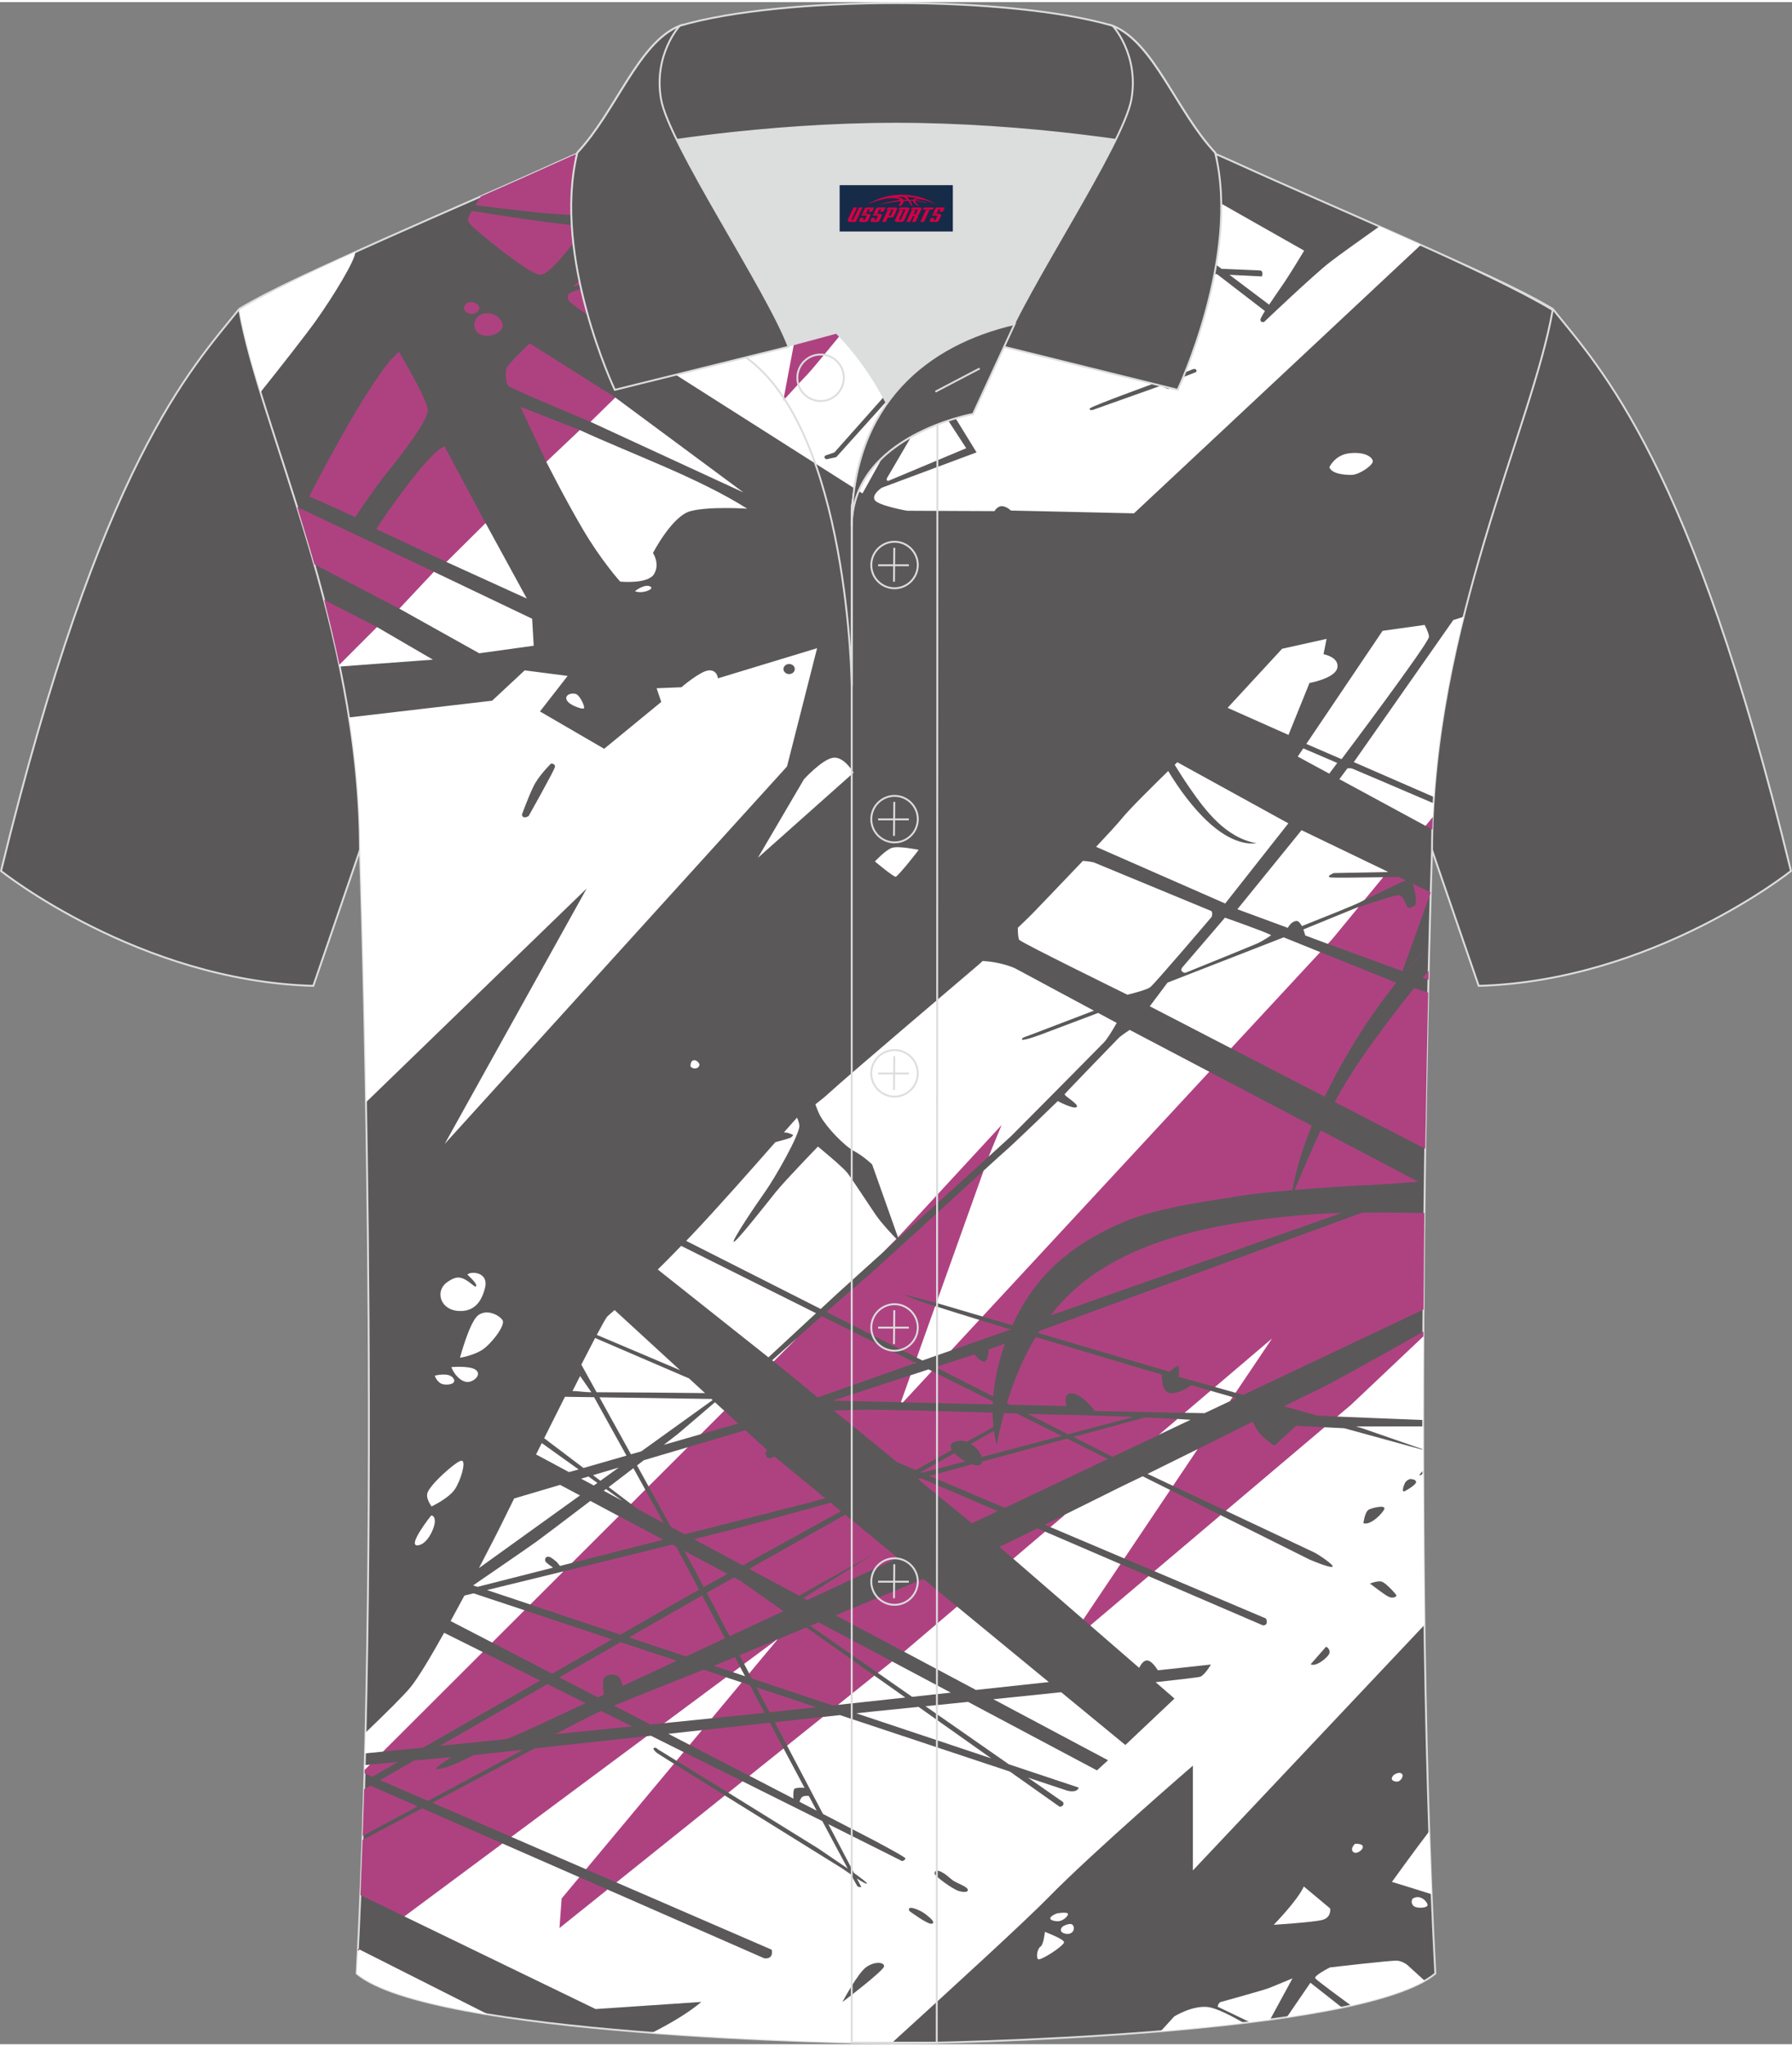 <?xml version="1.0" encoding="utf-8"?>
<!-- Generator: Adobe Illustrator 24.0.1, SVG Export Plug-In . SVG Version: 6.00 Build 0)  -->
<svg xmlns="http://www.w3.org/2000/svg" xmlns:xlink="http://www.w3.org/1999/xlink" version="1.1" id="图层_1" x="0px" y="0px" width="379.8px" height="433.5px" viewBox="0 0 379.96 432.78" enable-background="new 0 0 379.96 432.78" xml:space="preserve">
<rect x="0" y="0" width="379.96" height="432.78" fill="#808080" stroke="none"/>
<path fill-rule="evenodd" clip-rule="evenodd" fill="#5B5859" stroke="#DCDDDD" stroke-width="0.4" stroke-miterlimit="22.926" d="  M50.74,65.01C40.5,77.78,21.38,97.35,0.22,184.14c0,0,29.19,23.31,66.21,24.34c0,0,7.16-20.76,9.89-28.76  c22.39-65.04-1.92-119.48,95.65-155.76c-1.44-0.27-3.11-0.27-4.93-0.1l0.09-0.01c-13.99-0.87-17.88-1.24-23.93,0.66  c-9.64,3.37-15.62,5.8-25.07,10.09C96.18,44.59,64.42,56.77,50.74,65.01z"/>
<path fill-rule="evenodd" clip-rule="evenodd" fill="#5B5859" stroke="#DCDDDD" stroke-width="0.4" stroke-miterlimit="22.926" d="  M329.22,65.01c10.24,12.77,29.36,32.34,50.52,119.13c0,0-29.19,23.31-66.21,24.34c0,0-7.16-20.76-9.89-28.76  c-22.39-65.04,1.92-119.48-95.65-155.76c1.44-0.27,3.11-0.27,4.93-0.1l-0.09-0.01c13.99-0.87,17.88-1.24,23.93,0.66  c9.64,3.37,15.62,5.8,25.07,10.09C283.78,44.59,315.54,56.77,329.22,65.01z"/>
<path fill-rule="evenodd" clip-rule="evenodd" fill="#5B5859" stroke="#DCDDDD" stroke-width="0.4" stroke-miterlimit="22.926" d="  M189.99,432.58c9.72,0.03,98.75-1.66,114.34-14.78c-5.38-101.09-0.7-237.87-0.7-237.87c0-47.66,21.31-90.01,25.59-114.69  c-13.68-8.23-45.44-21.26-67.38-31.26c-30.14-13.67-34.27-7.76-71.45-7.76c-37.17,0-42.13-5.92-72.27,7.76  c-21.94,9.99-53.69,23.01-67.38,31.26c4.28,24.69,25.59,67.04,25.59,114.69c0,0,4.68,136.79-0.7,237.87  C91.24,430.91,180.26,432.61,189.99,432.58z"/>
<g>
	<g>
		<path fill-rule="evenodd" clip-rule="evenodd" fill="#FFFFFF" d="M189.03,432.57c14.01-12.74,28.58-26.11,33.14-30.77    c9.58-9.79,30.76-28.06,30.76-28.06v22.21l49.11-52.04c-0.15-10.78-0.23-21.51-0.27-32.04c-0.38,0.21-0.67,0.35-0.79,0.35    c-0.16,0,0.23-0.46,0.79-1.04l-0.01-4.35l-16.73-4.59l-4.19-0.21l-1.08,0.45c-3.67,4.01-14.5,11.21-19.8,17.08    c-0.02,0.06-0.03,0.12-0.04,0.17c9.3,4.39,18.39,8.67,18.7,8.81c0.66,0.29,4.6,2.86,3.85,3.07c-0.75,0.21-4.84-1.56-4.84-1.56    l-18.82-9.39l-0.64-0.03l-13.55,11.46l0.16,0.45l23.64,10.02c0,0,0.7,1.39-0.61,1.47l-24.27-10.44l-0.63,0.04l-11.04,7.21    l6.06-9.21l-0.33-0.59l-15.99-6.88l-0.42,0.09l-6.24,5.16l-0.09,0.5l14.86,12.87l0.17-0.06l1.35,1.2l-0.05,0.13l10.34,8.96    c0.4-0.77,1.02-1.62,1.73-1.56c0.81,0.06,1.7,1.23,2.25,2.09l11.24-1.22c0,0-1.17,2.06-2.21,2.57c-0.23,0.11-3.93,0.56-9.51,1.17    l4,3.47l-10.42,9.84L225,358.18c-4.78,0.5-9.69,1.01-14.37,1.49l24.31,12.93l-2.35,2.15l-27.33-14.52    c-3.26,0.33-6.32,0.65-9.02,0.92l17.65,12.3l14.84,4.95c-0.42,1.26-2.49,0.63-2.49,0.63l-8.29-2.76l7.45,5.19    c0.42,0.91-0.7,1.01-0.7,1.01L214.13,375l-36.03-11.97l-3.64,0.4l-0.51,0.21l-6.98,5.62l-0.09,0.24l7.62,14.48l10.56,5.47    c0,0,6.95,3.66,6.92,3.95c-0.02,0.29-0.63,0.69-0.84,0.51c-0.05-0.05-6.21-3.12-15.5-7.76l5.44,10.35    c1.66,1.19,2.89,2.13,2.74,2.24c-0.17,0.12-1.11-0.42-2.14-1.09l0.95,1.81c0,0-0.47,0.13-0.84-0.17    c-0.04-0.03-0.53-0.92-1.38-2.49c-0.94-0.64-1.71-1.19-1.71-1.19l-25.01-15.54l-1.3,0.15l-21.78,17.87l0.08,0.4l32.93,14.26    c0,0,0.56,2.07-1.58,1.82L128.81,400l-0.77-0.01l-3.97,0.56l-1.15-2.43l-0.08-0.73l-16.3-7.14l-1.66,0.31l-19.11,13.97l-0.02,1.17    l40.54,19.63l22.42-1.51c-2.59,2.18-6.2,4.39-10.5,6.56C161.11,432.1,182.75,432.54,189.03,432.57L189.03,432.57z M301.75,301.84    c0,1.62,0,3.25,0,4.88l-13.13-4.55l-1.12-0.31L301.75,301.84L301.75,301.84z M103.01,426.39c-12.69-2.1-22.96-4.89-27.37-8.6    c0.09-1.66,0.17-3.34,0.26-5.02c0.11-0.02,0.23-0.03,0.35-0.05c14.61,7.38,26.93,13.59,26.93,13.59L103.01,426.39L103.01,426.39z     M301.75,300.49c0-6.19,0.02-12.29,0.05-18.25c-7.19,5.5-12.07,10.39-18.49,17.28l0.2,0.24    C287.75,299.95,295.61,300.25,301.75,300.49L301.75,300.49z M179.74,395.55l-6.21-4.23l-19.1-11.84l-0.07-0.58l2.55-1.8l0.53-0.03    l16.92,8.43C176.56,389.65,178.43,393.12,179.74,395.55L179.74,395.55z M194.76,361.29l15.42,10.91l-28.62-9.55l3.43-0.37    C184.99,362.28,188.86,361.89,194.76,361.29L194.76,361.29z M173.16,383.29l-3.64-1.89c0.06-0.22,0.16-0.49,0.37-0.81    c0.31-0.47,1.08-0.48,1.61-0.42L173.16,383.29L173.16,383.29z M170.6,378.48c-0.73-0.16-1.58-0.02-2.03,0.09    c-0.4,0.1-0.39,1.35-0.34,2.16l-9.33-4.83l0.13-0.72l6.82-5.04l0.29-0.04L170.6,378.48L170.6,378.48z M239.13,329.59l-0.75,0.24    l-15.67-6.64l-0.06-0.09l3.03-2.48l0.19-0.12l11.99-5.95c0.67-0.33,2.26-1.08,4.42-2.13l5.84,2.91l0.06,0.37L239.13,329.59    L239.13,329.59z M202.45,339.98l0.49,0.07l19.44,15.98l-15.45,1.67l-15.22-8.1l0.04-0.43L202.45,339.98L202.45,339.98z     M189.01,351.66l0.15,0l12.44,6.61l-8.2,0.89l-7.27-5.07l-0.03-0.16L189.01,351.66L189.01,351.66z M185.03,354.65l0.37,0.02    l6.56,4.64l-14.29,1.55l-0.02-0.27L185.03,354.65L185.03,354.65z M178.61,423.85c0,0,3.27-6.16,5.07-7.42    c1.8-1.26,3.83-1.06,3.77-0.15C187.4,417.19,178.61,423.85,178.61,423.85L178.61,423.85z M192.84,404.57    c-0.76-1.46,2.2-0.28,3.35,0.61c1.15,0.88,2.23,1.84,1.38,2.07C196.73,407.47,192.84,404.57,192.84,404.57L192.84,404.57z     M198.7,395.94c1.63,0.4,2.65,1.69,3.49,2.22c0.85,0.53,2.76,1.19,2.99,1.79c0.23,0.61-0.7,0.71-1.92,0.35    c-1.21-0.35-4.9-3.03-5.07-3.61C198.02,396.12,198.7,395.94,198.7,395.94L198.7,395.94z M125.04,395.72l-0.79-0.02l-15.83-6.85    l-0.28-1.09l25.81-19.31l3.21-0.95l0.85-0.09l6.95,3.46l0.07,0.26l-1.33,1.59l-0.28-0.02l-3.9-2.4c0,0-0.68-0.73-0.99-0.13    c0,0,0.11,0.35,0.73,0.86c0.11,0.09,1.49,0.97,3.65,2.32l0.03,0.44L125.04,395.72L125.04,395.72z M146.66,369.32l-0.43,0.02    l-4.52-2.34l7.12-0.78l0.1,0.24L146.66,369.32L146.66,369.32z M152.03,363.38l-1.1,0.33l-10.03,1.02l-0.84-0.26l13.52-9.41    l0.39-0.04l3.3,1.1l0.22,0.54L152.03,363.38L152.03,363.38z M157.97,354.79l-2.55-0.85l-0.05-0.16l1.37-1.01l0.19,0.05    L157.97,354.79L157.97,354.79z M164.9,347.05l-5.62,7.34l-0.43-0.18l-1.07-2.03l0.04-0.47l6.51-4.47l0.3-0.15l0.24-0.1    L164.9,347.05L164.9,347.05z M277.9,352.26l3.27-3.73c0,0,0.9,0.45,0.73,1.31C281.73,350.7,279.03,352.92,277.9,352.26    L277.9,352.26z M290.47,335.15c0,0,1.66-0.66,2.51-0.4c0.85,0.25,3.01,2.62,3.1,2.9c0.08,0.28-0.76,0.78-1.75,0.25    C293.34,337.37,290.47,335.15,290.47,335.15L290.47,335.15z M289.09,322.36c0,0,0.28-2.47,1.18-2.9c0.9-0.43,3.44-0.96,3.27-0.18    S290.61,322.94,289.09,322.36L289.09,322.36z M298.97,313c0,0,1.04-0.03,1.27,0.5c0.23,0.53-1.41,1.54-2.28,2.02    c-0.87,0.48-0.42-0.88-0.11-1.59C298.16,313.22,298.97,313,298.97,313L298.97,313z M248.89,314.41l-0.18,0.04l-5.39-2.54    l10.62-5.25l0.02,0.06L248.89,314.41L248.89,314.41z M252.43,300.45l-6.75,3.19l0.01-0.32l3.24-2.83l0.7-0.22L252.43,300.45    L252.43,300.45z M261.37,295.7l-0.01-0.06l-4.67-1.35l-0.47,0.05l-5.04,4.38l0.01,0.25l4.22,0.07l5.39-2.55l0.05-0.04    L261.37,295.7L261.37,295.7z M264.61,291.85l-2.29,2.77l-0.34,0.1l-4.36-1.22l-0.06-0.13l13.21-11.46L264.61,291.85z"/>
		<g>
			<path fill-rule="evenodd" clip-rule="evenodd" fill="#AE4281" d="M77.21,378.74l1.32-0.76l10.02,4.39l-11.66,6.26     C77.01,385.35,77.12,382.05,77.21,378.74L77.21,378.74z M301.8,282.77l0.01-1.01c-9.61,5.43-19.33,10.86-21.75,12     c-1.24,0.58-4.11,2-7.81,3.82l7.01,1.96c0.72,0.02,1.19,0.04,1.33,0.06c0.24,0.03,1.32,0.09,2.93,0.16l2.88-2.43L301.8,282.77     L301.8,282.77z M301.83,277.07l-38.23,18.1l-1.62-0.45l7.74-11.51l-12.1,10.29l-7.69-2.15c0,0,0.23-2.27-0.14-2.31     c-0.38-0.04-1.83,1.22-1.83,1.22l-27.82-8.2c0.09-0.15,0.19-0.3,0.29-0.45l63.34-23.21c1.52-0.56,3.36-1.23,5.08-1.86     c3.95-0.04,8.19,0.01,13.16,0.08C301.94,263.18,301.88,270.02,301.83,277.07L301.83,277.07z M302.2,243.01     c0.19-12.53,0.41-23.75,0.62-33.13l-2.97-0.9c-2.12,2.6-4.44,5.56-6.97,8.99c-4.54,6.15-7.35,10.43-9.87,15.12L302.2,243.01     L302.2,243.01z M302.88,207.2l0.04-1.91c-0.41,0.49-0.84,0.98-1.27,1.5L302.88,207.2L302.88,207.2z M303.7,175.35     c0.03-1.13,0.08-2.26,0.13-3.38l-1.82,2.1l0.24,0.49L303.7,175.35L303.7,175.35z M77.33,374.46l-0.02,0.91l1.64,0.71l5.43-3.11     l-5.93,0.55l-0.27,0.1L77.33,374.46L77.33,374.46z M76.87,389.51c-0.14,3.92-0.28,7.81-0.44,11.67l9.31,4.51l20.79-15.44     l-17.03-7.46L76.87,389.51L76.87,389.51z M75.91,412.56l-0.02,0.45l0.37-0.27L75.91,412.56L75.91,412.56z M87.83,372.66     l-7.24,4.15l10.15,4.4l20.19-10.84l-9.61,1.05l-0.85,0.08c-1.05,0.51-2.15,1.05-2.88,1.41c-1.75,0.86-5.18,2.02-5.07,1.41     c0.06-0.34,1.75-1.47,3.19-2.38L87.83,372.66L87.83,372.66z M113.36,370.09l23.8-2.6l-28.74,21.35l-16.71-7.23L113.36,370.09     L113.36,370.09z M81.19,370.5l20.77-20.77l0.39-0.07l12.17,6.05l-24.77,14.2l-8.55,0.86L81.19,370.5L81.19,370.5z M104.32,347.35     l0.04,0.31l12.72,6.59l12.69-7.27l-18.56-6.16l-0.17,0.03L104.32,347.35L104.32,347.35z M112.26,339.46l6.89-6.74l0.32-0.14     c8.13-1.99,16.35-4.01,23.09-5.68l0.82,0.44l4.84,9.11l-1.25,0.69l-15.43,8.84l-19.1-6.37L112.26,339.46L112.26,339.46z      M148.88,337.68l-15.52,8.89l12.09,4.03l8.26-3.84L148.88,337.68L148.88,337.68z M155.83,350.75l1.1,2.07l-1.5,1.12l-4.09-1.36     l2.08-0.82L155.83,350.75L155.83,350.75z M153.97,355.01l-4.79-1.59c-5.19,2.05-13.92,5.52-19,7.61l7.71,3.99l3-0.3     L153.97,355.01L153.97,355.01z M126.8,359.28l-8.2-4.25l13-7.45l11.88,3.94l-11.48,5.34c-0.12-0.56-0.31-1.23-0.6-1.69     c-0.59-0.91-2-0.91-3.04-0.35c-0.76,0.41-0.5,2.68-0.31,3.88L126.8,359.28L126.8,359.28z M134.02,365.42l-16.25,1.65     c3.31-1.74,7.09-3.71,8.82-4.51c0.22-0.1,0.51-0.23,0.88-0.39L134.02,365.42L134.02,365.42z M107.34,368.12     c2.3-0.9,4.61-1.94,4.61-1.94l12.21-5.68l-8.09-4.03l-22.81,13.07L107.34,368.12L107.34,368.12z M121.11,330.64l0.15,0.14     l19.36-4.92l-9.42-5.01l-0.35,0.03L121.11,330.64L121.11,330.64z M145.08,328.23l2.26,4.1l1.87,3.56l5.04-2.78L145.08,328.23     L145.08,328.23z M155.64,333.85l1.34,0.71l9.12,6.45l-11.4,5.3l-4.83-9.19l1.89-1.09L155.64,333.85L155.64,333.85z      M170.97,344.46l-6.1,2.53l-6.02,7.22l0.55,1.05l17.14,5.72l1.13-0.12l7.73-6.19L170.97,344.46L170.97,344.46z M164.64,347.09     l-7.83,3.25l0.97,1.84L164.64,347.09L164.64,347.09z M173.57,343.38l15.58,8.28l-3.03,2.43l-14.32-9.98L173.57,343.38     L173.57,343.38z M173.07,361.36l-9.9,1.07l-2.78-5.28L173.07,361.36L173.07,361.36z M162.1,362.54l-4.53,0.49l-6.64,0.67     l6.34-7.6l1.71,0.57L162.1,362.54L162.1,362.54z M135.23,319.37l-1.44-1.09l-0.07-0.19l2.91-2.86l0.19,0.03l3.38,6.11l0.51,0.96     L135.23,319.37L135.23,319.37z M137.52,314.16l7.62-7.48l0.69-0.42l12.22-3.6l4.6,4.22c-0.18,0.22-0.31,0.45-0.31,0.63     c0,0.56,0.31,1.03,0.7,1.11c0.19,0.04,0.69-0.16,1.18-0.38l10.77,8.85l-4,1.06l-25.82,6.56l-2.91-1.56l-4.75-8.59L137.52,314.16     L137.52,314.16z M176.14,318.03c-9.24,2.51-16.35,4.45-18.61,5.07c-1.63,0.45-5.39,1.4-10.4,2.65l10.36,5.56l20.82-11.5     L176.14,318.03L176.14,318.03z M179.22,320.56l-20.37,11.48l10.59,5.68c4.15-2.39,15.66-8.76,15.66-8.76l-14.74,9.26l0.8,0.43     l19.2-8.93L179.22,320.56L179.22,320.56z M195.78,334.17l7.14,5.87l-11.23,9.56l-14.51-7.72     C183.58,339.23,190.24,336.46,195.78,334.17L195.78,334.17z M148.59,303.14l0,0.37l7.91-2.28l-2.93-2.69l-0.16,0L148.59,303.14     L148.59,303.14z M163.94,287.89l5.04-4.75c1.5-1.41,3.64-3.23,5.26-4.67l19.77,9.87l0,0.06l-0.04,0.06l-20.57,7.24l-7.48-6.11     l-1.89-1.5L163.94,287.89L163.94,287.89z M176.79,298.46c1.84-0.02,3.59-0.05,5.02-0.11c3.38-0.15,17.32,0.25,28.65,0.6     c0.01,1.02,0.07,2.03,0.18,3.03l-5.71,3.15c-0.17-0.07-0.35-0.13-0.54-0.19c-0.9-0.28-2.42,0.33-2.42,0.33     c-0.5,0.44-0.48,1-0.15,1.58l-7.68,4.24l-3.93-1.67L176.79,298.46L176.79,298.46z M210.74,302.8l-4.91,2.77     c0.58,0.34,1.05,0.75,1.42,1.17c0.46,0.53,0.76,1.09,0.9,1.6l16.97-4.48l-9.52-4.75l-2.71-0.08c-0.6,2.2-1.12,4.48-1.56,6.83     C211.08,304.86,210.88,303.84,210.74,302.8L210.74,302.8z M204.71,309.25c-0.89-0.47-1.76-1.08-2.36-1.72l-7.12,4.01l0.3,0.13     L204.71,309.25L204.71,309.25z M226.27,304.43l-18.04,4.89c-0.09,0.5-0.43,0.82-1,0.79c-0.3-0.01-0.67-0.1-1.07-0.23l-9.07,2.46     l15.95,6.76l21.87-10.35L226.27,304.43L226.27,304.43z M225.87,320.51l-3.16,2.69l-1.2-0.51     C222.98,321.96,224.44,321.22,225.87,320.51L225.87,320.51z M221.59,324.15l-6.76,5.75l-2.92-2.53c2.33-1.09,5.15-2.47,8.06-3.92     L221.59,324.15L221.59,324.15z M206.08,322.39l-11.47-9.38l0.68-0.18l16.24,6.98L206.08,322.39L206.08,322.39z M174.47,363.43     l-7.58,6.07l-2.61-4.96L174.47,363.43L174.47,363.43z M166.13,370.11l-7.23,5.79l-12.67-6.56l2.6-3.12l14.4-1.57L166.13,370.11     L166.13,370.11z M157.43,377.07l-12.47-6.21l-1.53,1.84c2.8,1.73,6.81,4.2,11,6.78L157.43,377.07L157.43,377.07z M153.69,380.07     c-4.24-2.64-8.12-5.06-10.79-6.73l-18.66,22.37l6.45,2.79L153.69,380.07L153.69,380.07z M128.81,400l-10.18,8.16l0.45-6.26     l3.76-4.51L128.81,400L128.81,400z M189.47,262.44l0.55-0.37l0.18,0.18l-3.02,2.73L189.47,262.44L189.47,262.44z M175.24,277.59     l19.15,9.69l0.16-0.02l0.06-0.24l3.78-10.48l-0.11-0.17l-2.11-0.68c-3.06-0.99-4.57-1.83-4.57-1.83l6.92,1.83l0.19-0.1     l10.04-27.65l-0.21-0.28l-23.14,21.08C184.57,269.5,180.07,273.31,175.24,277.59L175.24,277.59z M217.9,299.18     c4.42,0.14,7.57,0.23,8.04,0.22c0.96-0.02,8.18,0.21,14.41,0.44l-13.89,3.67L217.9,299.18L217.9,299.18z M242.83,299.94     l6.82,0.34l-3.95,3.37l-9.8,4.64l-8.32-4.21L242.83,299.94L242.83,299.94z M201.57,285.56l5.7-6.19l0.39-0.09l6.61,2.02     l-0.01,0.02l-12.59,4.43L201.57,285.56L201.57,285.56z M208.1,278.29l0.22,0.27l6.32,1.87c0.51-1.11,1.05-2.18,1.62-3.21     c4.86-8.77,11.91-14.32,21.78-18.61c7.66-3.33,20.28-4.79,24.79-5.6c2.04-0.36,6.46-0.82,11.17-1.23     c0.96-4.95,2.36-9.34,4.13-13.66l-21.73-11.43l-1.03,0.14L208.1,278.29L208.1,278.29z M274.49,251.74     c1.91-4.55,3.79-8.9,5.53-12.63l20.66,10.87c-4.42,0.36-9.45,0.73-12,0.8C285.95,250.87,280.07,251.27,274.49,251.74     L274.49,251.74z M284.46,256.62c-6.48,0.19-12.61,0.7-20.58,1.89c-14.84,2.21-28.46,6.73-37.51,15.72     c-1.28,1.27-2.49,2.64-3.62,4.1L284.46,256.62L284.46,256.62z M260.78,296.5l0.58-0.86l0.77,0.22L260.78,296.5L260.78,296.5z      M256.68,294.29l-4.07-1.18c0,0-2.3,1.81-4.41,1.68c-2.11-0.13-1.83-3.91-1.83-3.91s-17.98-5.34-26.76-7.96     c-2.51,4.15-4.55,8.85-6.11,14.02l0.64,0.32l11.99,0.28c0,0-0.94-2.94,1.27-2.69c2.21,0.25,4.74,3.74,4.74,3.74l13.9,0.29     c0,0,2.05,0.03,5.14,0.09L256.68,294.29L256.68,294.29z M210.59,295.48l-12.24-6.19l8.25-2.7c0.69,0.82,1.74,1.88,2.29,1.46     c0.53-0.4,0.7-1.61,0.75-2.5l3.43-1.26C211.81,287.87,210.91,291.69,210.59,295.48L210.59,295.48z M210.48,297.18     c0.01-0.21,0.02-0.41,0.03-0.62l-13.63-6.8l-20.3,6.63L210.48,297.18L210.48,297.18z M280.83,302.03l-6.02-0.3l-4.6,4.21     c0,0-2.46-1.61-3.45-3.04c-0.39-0.56-0.77-1.28-1.09-1.95l-0.2-0.01c-3.73,1.85-7.74,3.84-11.52,5.72l-5.24,7.79l11.19,5.28     L280.83,302.03L280.83,302.03z M258.8,320.66l-14.03,11.87l-6.39-2.7l9.74-14.5L258.8,320.66L258.8,320.66z M243.53,333.58     l-5.95-2.56l-7.89,11.75l1.47,1.27L243.53,333.58L243.53,333.58z M190.48,262l-0.08-0.23l0.05-0.21l22.97-25.43l-2.41,6.69     l-1.39,1.87L190.48,262L190.48,262z M260.77,221.04l18.39-19.48l0.77-0.24l16.12,6.5c-6.04,7.56-11.04,15.65-14.91,23.63     l-0.25,0.53l-19.86-10.27L260.77,221.04L260.77,221.04z M297.92,205.54l-0.25-0.08L297.92,205.54L297.92,205.54z M297.36,205.36     l-15.82-5.77l-0.1-0.36l5.89-7l0.74-0.45c0,0,6.98-2.3,8.22-2.51c1.24-0.2,1.86,2.07,2.08,2.47c0.23,0.4,0.96,0.2,1.63-0.3     c0.51-0.38,0.09-3.17-0.46-4.59l3.82,1.84L297.36,205.36L297.36,205.36z M303.07,199.76l-5.15,5.78     c0.58-0.69,1.16-1.37,1.75-2.04C300.78,202.24,301.91,200.99,303.07,199.76L303.07,199.76z M293.13,185.52l-3.86,4.55l0.05,0.19     l5.73-2.75c0.76-0.36,2.08-1.07,3.05-1.35l-1.58-0.76c-1.04,0.02-2.22,0.06-3.25,0.06L293.13,185.52z"/>
		</g>
		<path fill-rule="evenodd" clip-rule="evenodd" fill="#FFFFFF" d="M304.03,168.46l-16.98-7.4l21.09-30.1    c0.54-0.17,1.28-0.41,2.19-0.7C307.35,142.29,304.95,155.11,304.03,168.46L304.03,168.46z M303.8,172.69    c0.04-0.97,0.09-1.94,0.15-2.9c-9.3-3.98-17.04-7.29-17.23-7.35c-0.49-0.15-1.04-0.04-1.04-0.04l-1.69,2.28l18.27,9.89    L303.8,172.69L303.8,172.69z M77.52,366.73c-0.03,1.48-0.07,2.95-0.11,4.42l3.79-0.38l21.15-21.11l-8.18-4.07    c-2.81,5.03-5.47,9.49-7.1,11.5C85.75,358.72,82.1,362.35,77.52,366.73L77.52,366.73z M77.35,373.63l-0.03,1.01l1.12-1.11    L77.35,373.63L77.35,373.63z M281.84,163.51l-6.68-3.62l1.17-1.74l7.21,3.09L281.84,163.51L281.84,163.51z M276.98,157.21    l7.47,3.23c0,0,18.31-24.33,18.53-25.89c0.06-0.43-0.32-1.4-0.91-2.56l-8.92,1.25L276.98,157.21L276.98,157.21z M294.24,184.29    l-0.06,0.07l-11.36,0.22c0,0-1.69,0.66-0.79,0.91c0.39,0.11,5.52,0.06,11.24-0.03l-3.96,4.8c-0.28,0.15-0.52,0.27-0.7,0.38    c-0.87,0.52-8.6,3.6-12.58,5.18c-0.31-0.62-0.71-1.13-1.17-1.09c-1.13,0.1-1.8,1.46-1.8,1.46l-10.7-3.94l13.61-16.76    L294.24,184.29L294.24,184.29z M288.07,191.78l-0.51,0.17l-11.2,4.58c0.25,0.67,0.39,1.27,0.39,1.27s2,0.75,4.79,1.79l0.9-0.97    L288.07,191.78L288.07,191.78z M273.17,174.04l-23.54-12.95l-0.56,0.54c0.92,1.49,2.03,3.25,3.19,4.92    c3.4,4.9,7.62,10.52,14.2,11.73c-8.22,0.85-16.04-10.79-18.76-15.33c-2.97,2.89-8.28,8.12-9.88,10.12    c-0.75,0.94-2.86,3.23-5.41,5.95l27.37,12.01L273.17,174.04L273.17,174.04z M260.29,149.56l11.56-12.52l9.42-2.09    c-0.34,1.72-0.64,3.24-0.64,3.24s3.38,0.63,2.93,2.88c-0.45,2.25-5.91,3.23-5.91,3.23l-4.45,11L260.29,149.56L260.29,149.56z     M279.93,201.33l-18.91,20.39l-17.23-8.91l3.77-5.02l24.62-9.59L279.93,201.33L279.93,201.33z M256.41,226.69l-16.87-8.87    c-1.26,0.79-2.24,1.6-2.24,1.6s-11.32,11.66-11.55,12.01c-0.23,0.35,3.15,2.17,2.54,2.73c-0.62,0.56-4-1.26-4-1.26    s-9.13,8.88-11.6,11c-0.55,0.47-2.07,1.85-4.13,3.75l-10.02,28.03l9.78,2.88L256.41,226.69L256.41,226.69z M207.65,279.28l-6,6.47    l-6.07,2.13l-1.19-0.6l3.9-10.92C201.23,277.3,204.67,278.37,207.65,279.28L207.65,279.28z M194.14,288.39l-0.16,0.06l0.04-0.12    L194.14,288.39L194.14,288.39z M198.38,289.28l-0.01,0.02l-0.01-0.01L198.38,289.28L198.38,289.28z M197.6,290.12l-6.14,6.62    l-0.45-0.01l2.04-5.71l3.83-1.25L197.6,290.12L197.6,290.12z M209.62,244.68l2.75-6.7l-21.97,23.79l-5.48-15.44    c0,0-1.69-1.67-3.83-2.83c-2.14-1.16-5.8-5-7.15-7.42c-0.38-0.68-0.73-1.57-1.05-2.49c1.01-0.77,2.14-1.68,3.2-2.67    c3.15-2.93,31.55-27.05,31.55-27.05l0.71-0.66c4.11,0.22,6.89,1.56,6.89,1.56l16.7,8.97l-14.17,5.41c0,0-1.3,0.35-1.07,0.71    c0.23,0.35,4-1.06,4-1.06l12.14-4.58l3.94,2.12c-0.96,1.68-2.02,3.42-2.73,4.15c-1.58,1.61-17.91,18.12-19.6,19.78    C214.08,240.62,212.26,242.28,209.62,244.68L209.62,244.68z M190.06,262.1c-1.08-1.11-3.13-3.29-4.3-4.98    c-1.63-2.37-5.07-7.67-6.08-8.98c-1.01-1.31-6.25-5.6-6.25-5.6s-7.04,7.27-8.9,9.59c-1.86,2.32-8.51,10.8-8.96,10.6    c-0.45-0.2,4.56-7.67,6.65-10.6c2.08-2.93,7.44-12.26,7.27-14.08c-0.04-0.43-0.23-1.01-0.49-1.64c-0.37,0.39-1.38,1.53-2.79,3.13    c0.86-0.01,1.43,0.33,1.69,0.42c0.4,0.13,0.26,0.25-0.16,0.63c-0.2,0.18-1.78,0.62-3.34,1.02c-4.89,5.56-12.51,14.21-17.84,19.8    c-0.36,0.38-0.72,0.75-1.07,1.12l28.52,14.43l3.54-3.28c0,0,4.14-3.73,9.64-8.7L190.06,262.1L190.06,262.1z M173.02,277.86    l-10.09,9.35l-23.46-18.61c1.51-1.49,3.16-3.15,4.96-5.01L173.02,277.86L173.02,277.86z M163.72,287.83l0.32,0.25l4.95-4.94    C166.96,284.94,165.11,286.58,163.72,287.83L163.72,287.83z M153.56,298.53l-4.98,4.97l-7.85,2.26c1.71-1.31,2.83-2.18,3.01-2.32    c0.68-0.56,5.46-4.66,7.85-6.71L153.56,298.53L153.56,298.53z M135.98,307.13l15.12-10.87l-0.25-0.23l-23.75-0.35l6.68,12.08    L135.98,307.13L135.98,307.13z M132.83,308.04l-9.11,2.62l-8.34-6.31c1.46-2.92,2.96-5.91,4.41-8.78l6.18,0.09L132.83,308.04    L132.83,308.04z M121.38,294.36c0.84-1.67,0.85-1.66,1.62-3.19l2.39,3.44C123.54,294.6,122.92,294.35,121.38,294.36L121.38,294.36    z M123.26,288.75l3.24,5.86c7.12,0.02,15.85,0.1,22.99,0.18l-3.39-3.11l-19.92-8.57C125.35,284.7,124.36,286.62,123.26,288.75    L123.26,288.75z M126.54,282.45l17.65,7.48l-13.88-12.74c-0.84,0.74-1.37,1.19-1.55,1.37    C128.53,278.78,127.72,280.22,126.54,282.45L126.54,282.45z M145.83,306.26l-8.31,8.3l-2.45-4.44l1.45-1.11L145.83,306.26    L145.83,306.26z M136.82,315.25l-2.52-4.55c-1.67,1.28-3.45,2.64-5.24,4.01l4.73,3.58L136.82,315.25L136.82,315.25z M127.3,313.37    l3.89-2.8l-5.45,1.61L127.3,313.37L127.3,313.37z M131.2,320.86l-9.94,9.92l-2.53,0.64c-0.29-0.34-0.67-0.83-0.67-0.83    c-0.17-0.08-1.21-1.16-1.86-1.14c-0.65,0.02-0.73,0.76-0.51,1.08c0.15,0.22,1.01,0.85,1.57,1.25l-16.01,4.07l-0.93-0.31    c5.02-3.44,11.67-8.01,13.53-9.35c1.22-0.88,5.96-4.47,11.32-8.55L131.2,320.86L131.2,320.86z M119.47,332.57    c-5.59,1.37-11.15,2.72-16.21,3.96l9.18,3.06L119.47,332.57L119.47,332.57z M111.21,340.81l-6.86,6.85l-8.81-4.56    c0.99-1.8,1.97-3.62,2.93-5.4l1.94-0.47L111.21,340.81L111.21,340.81z M101.55,331.88l21.42-15.4l-4.21-2.24    c-3.82,1.13-7.2,2.13-9.74,2.88c-1.88,3.79-3.14,6.34-3.24,6.55C105.62,323.99,103.91,327.36,101.55,331.88L101.55,331.88z     M123.22,312.93l1.55-0.46l1.9,1.36l-0.76,0.54L123.22,312.93L123.22,312.93z M128.49,315.13l3.47,2.48l-3.95-2.12L128.49,315.13    L128.49,315.13z M113.66,307.79l6.96,3.73l0.52-0.12l1.53-0.44l-7.8-5.58L113.66,307.79L113.66,307.79z M215.8,196.19    c1.41-1.35,2.62-2.51,3.21-3.13c1.12-1.17,6.02-6.25,10.59-11.06c1.12,0.05,2.27,0.3,2.27,0.3l24.96,10.32    c0.39,0.35,0.08,1.24,0.08,1.24s-11.89,13.98-13.01,14.89c-0.6,0.48-2.86,1.12-4.86,1.61c-3.07-1.51-22.29-10.96-22.91-11.61    C215.91,198.53,215.82,197.5,215.8,196.19L215.8,196.19z M250.63,204.64c-0.56,0.98,0.7,1.08,0.7,1.08s13.46-5.45,15.1-6.16    c1.63-0.71,3.1-1.82,3.1-1.82c-1.41-0.78-9.8-3.71-9.8-3.71L250.63,204.64z"/>
	</g>
	<g>
		<path fill-rule="evenodd" clip-rule="evenodd" fill="#FFFFFF" d="M221.55,408.97c0,0,3.92,1.47,4.06,2.17    c0.14,0.69-5.12,4.12-5.54,3.6c-0.42-0.53-0.09-2.25,0.56-2.65C221.29,411.68,221.55,408.97,221.55,408.97z"/>
		<path fill-rule="evenodd" clip-rule="evenodd" fill="#FFFFFF" d="M224.03,405.08c0.06-0.03,2.01-0.36,2.35-0.01    c0.34,0.35-0.88,1.56-1.92,1.64C223.41,406.79,221.31,406.25,224.03,405.08z"/>
		<path fill-rule="evenodd" clip-rule="evenodd" fill="#FFFFFF" d="M225.35,407.81c0,0,1.61-0.93,2.12-0.27    c0.52,0.65,0.14,1.77-0.96,1.86C225.41,409.49,224.32,408.78,225.35,407.81z"/>
		<path fill-rule="evenodd" clip-rule="evenodd" fill="#FFFFFF" d="M276.45,399.35l5.59,4.67c0,0,0.33,1.94-1.74,2.44    c-2.07,0.5-10.23,1.01-10.23,1.01S275.18,402.25,276.45,399.35z"/>
		<path fill-rule="evenodd" clip-rule="evenodd" fill="#FFFFFF" d="M302.08,419.33l-3.76-3.41c0,0-0.94-0.72-2.02-0.84    c-1.08-0.13-14.32,1.43-14.32,1.43s-3.52,1.77-3.1,2.31c0.36,0.47,5.92,4.55,7.57,5.76C293.08,423.11,298.52,421.37,302.08,419.33    L302.08,419.33z M284.52,425c-3.62,0.75-7.54,1.43-11.67,2.05l5-7.3L284.52,425z"/>
		<path fill-rule="evenodd" clip-rule="evenodd" fill="#FFFFFF" d="M246.12,430.02l2.86-3.13c0,0,3.85-2.4,7.18-1.98    c1.79,0.23,4.98,1.87,7.54,3.35C257.98,428.95,252.04,429.53,246.12,430.02z"/>
		<path fill-rule="evenodd" clip-rule="evenodd" fill="#FFFFFF" d="M259.03,423.78c0,0,8.87-2.44,10.14-2.94    c1.27-0.5,4.88-2.02,4.88-2.02l-4.74,8.73c-1.42,0.19-2.85,0.38-4.3,0.56l-6.82-3.27C258.19,424.83,258.28,423.86,259.03,423.78z"/>
		<path fill-rule="evenodd" clip-rule="evenodd" fill="#FFFFFF" d="M303.54,400.99c-3.5-1.11-8.41-2.61-8.41-2.61    s5.36-7.43,7.91-10.71C303.2,392.15,303.36,396.59,303.54,400.99z"/>
		<path fill-rule="evenodd" clip-rule="evenodd" fill="#FFFFFF" d="M295.58,375.67c0,0,1.01-0.69,1.6-0.25    c0.59,0.44-0.16,1.54-0.73,1.68C295.88,377.24,294.31,376.89,295.58,375.67z"/>
		<path fill-rule="evenodd" clip-rule="evenodd" fill="#FFFFFF" d="M287.31,390.3c0,0-1.24,1.14-0.28,1.81    C287.99,392.78,290.72,390.2,287.31,390.3z"/>
		<path fill-rule="evenodd" clip-rule="evenodd" fill="#FFFFFF" d="M299.5,401.95c0,0-0.47,0.74,0.14,1.45    c0.61,0.71,3.08,0.55,3.05-0.13C302.66,402.6,301.14,400.88,299.5,401.95z"/>
	</g>
	<g>
		<g>
			<path fill-rule="evenodd" clip-rule="evenodd" fill="#FFFFFF" d="M160.7,181.34l20.28-18.04c0,0-2.07-3.57-4.41-3.15     c-2.35,0.42-6.1,4.54-6.1,4.54L160.7,181.34z"/>
			<path fill-rule="evenodd" clip-rule="evenodd" fill="#FFFFFF" d="M185.51,182.12c0,0,3.94,3.3,4.41,3.24     c0.47-0.06,4.98-5.72,4.84-5.72c-0.14,0-4.18-0.86-5.59-0.42C187.76,179.66,185.51,182.12,185.51,182.12z"/>
			<path fill-rule="evenodd" clip-rule="evenodd" fill="#FFFFFF" d="M281.87,98.57c0,0,1.15-2.65,4.32-2.97     c3.17-0.32,4.65,0.74,4.88,1.6c0.23,0.86-2.82,2.94-4.39,2.99C285.11,100.23,282.34,99.98,281.87,98.57z"/>
			<path fill-rule="evenodd" clip-rule="evenodd" fill="#FFFFFF" d="M97.53,287.3c0,0,2.02-7.61,3.85-9     c1.83-1.39,4.41-0.08,5.16,1.01c0.75,1.09-2.49,5.21-4.41,6.39C100.21,286.88,97.53,287.3,97.53,287.3z"/>
			<path fill-rule="evenodd" clip-rule="evenodd" fill="#FFFFFF" d="M95.7,289.28c0,0,3.85-0.34,5.12,0.55     c1.27,0.88,0.05,2.27-1.31,2.57C98.14,292.69,96.45,291.22,95.7,289.28z"/>
			<path fill-rule="evenodd" clip-rule="evenodd" fill="#FFFFFF" d="M92.18,291.1c0,0,2.77-0.76,3.8,0.38     c1.03,1.14-0.47,1.68-1.88,1.47C92.7,292.74,92.18,291.1,92.18,291.1z"/>
			<path fill-rule="evenodd" clip-rule="evenodd" fill="#FFFFFF" d="M102.85,272.43c-0.79,3.35-2.52,4.83-4.89,4.96     c-1.87,0.1-3.22-0.6-3.95-1.6c-1.01-1.4-0.83-3.36,0.82-4.52c1.49-1.04,2.31-1.15,3.26-0.79c1.6,0.61,2.84,2.31,2.9,1.54     c0.05-0.61-1.88-2.33-1.88-2.33C99.62,268.93,103.66,268.99,102.85,272.43z"/>
			<path fill-rule="evenodd" clip-rule="evenodd" fill="#FFFFFF" d="M91.5,318.81c0,0,3.66-1.72,4.93-3.62     c1.27-1.89,2.39-5.76,1.55-6.06c-0.85-0.29-5.26,3.83-6.29,5.17C90.65,315.66,89.85,316.33,91.5,318.81z"/>
			<path fill-rule="evenodd" clip-rule="evenodd" fill="#FFFFFF" d="M91.4,320.75c0,0,0.75-0.17,0.8,1.14     c0.05,1.3-1.55,5.09-3.71,5.17C86.33,327.14,91.4,320.75,91.4,320.75z"/>
			<path fill-rule="evenodd" clip-rule="evenodd" fill="#FFFFFF" d="M147.51,224.28c0,0,1.16,0.57,0.66,1.3     c-0.5,0.74-1.82,0.33-1.77-0.18C146.45,224.9,146.53,224.06,147.51,224.28z"/>
		</g>
		<g>
			<path fill-rule="evenodd" clip-rule="evenodd" fill="#FFFFFF" d="M94.29,241.98l72.58-79.99l6.38-25.07l-21.03,6.39     c0,0-0.14-1.85-1.97-1.68c-1.83,0.17-5.77,3.57-5.77,3.57l-5.26,0.21l0.99,2.9l-12.11,9.93l-13.61-7.91l5.87-7.53l-9.11-1.18     l-6.9,6.43l-30.31,3.54c1.44,9.15,2.32,18.63,2.32,28.32c0,0,0.73,21.26,1.28,53.21l46.76-45.28L94.29,241.98L94.29,241.98z      M301.27,51.44c-2.87-1.29-5.82-2.6-8.79-3.91c-3.94,2.79-8.63,6.13-10.54,7.62c-3.57,2.78-13.9,12.62-13.9,12.62     s-0.73,0.23-0.8-0.42c-0.02-0.22,0.37-0.94,0.97-1.88l-10.15-7.81l-24.17-1.21c-1.27-0.8,0.38-0.97,0.38-0.97l22.18,0.93     l-12.37-9.52l-0.9-0.69c-0.47,0.06-0.72,0.09-1.4,0.15c-0.37,0.03-8.47,1.03-18.51,1.33c-7.83,0.23-16.89-0.04-23.86-0.7     l-1.75,0.04l-0.39,0.1l-28.99,33.96l4.87-33.34l-0.14-0.1l-3.43,0.09l-5.25,1.67l-0.36,0.19l-0.41,0.26l-25.74,25.08l0.09,0.63     l44.96,28.57c0,0,9.44-17.08,10.52-18.63c1.08-1.56,4.84-4.42,4.84-4.42l8.83,14.34l-20.09,7.49c0,0-2.21,1.43-1.5,2.61     c0.7,1.18,6.85,2.27,6.85,2.27l18.54,0.08c0,0,0.61-1.09,1.6-1.05c0.99,0.04,1.88,0.93,1.88,0.93l26.1,0.59L301.27,51.44     L301.27,51.44z M227.64,24.95c-3.73-0.04-7.65,0.16-12.18,0.42L198.2,45.5c7.35,0.66,13.82,0.34,19.73,0.39     c12.11,0.11,22.9-0.89,36.48-4.16c0.7-0.17,1.37-0.33,1.99-0.48L227.64,24.95L227.64,24.95z M71.94,140.28l7.4-7.79l0.59-0.05     l11.86,6.91l-19.75,1.46L71.94,140.28L71.94,140.28z M167.09,46.58l9.09-10.16l-1.88,9.59c-0.55,0.22-0.68,0.33-1.02,0.52     c-2.24,0.07-4.42,0.14-6.11,0.19C167.1,46.62,167.11,46.65,167.09,46.58L167.09,46.58z M189.41,81.39     c1.2-0.52,0.83,0.68,0.83,0.68l-12.94,14.37l-2.09,0.44c-0.77-0.36-0.19-0.8-0.19-0.8c0.59-0.21,1.9-0.65,1.9-0.65L189.41,81.39     L189.41,81.39z M258.45,42.42l18.07,10.25c0,0-2.68,4.46-4.13,6.62c-0.76,1.13-2.15,3.11-3.3,4.83l-8.4-6.33l6.86,0.34     c0,0,0.42-1.01-0.28-1.26l-8.26-0.35l-14.03-10.57C249.63,45.21,254.52,43.76,258.45,42.42L258.45,42.42z M253.67,78.37     l-5.63,2.23c0,0,0.42,1.22-0.09,1.35c-0.52,0.13-1.78-0.67-1.78-0.67l-14.48,5.15c0,0-0.87,0.15-0.61-0.32     c0.26-0.46,13.85-5.38,13.85-5.38l-16.43-11.38c0,0-0.38-0.72,0.09-0.86c0.47-0.15,0.68-0.19,1.2,0     c0.52,0.19,17.02,11.73,17.02,11.73l6.15-2.44C252.94,77.78,253.86,77.53,253.67,78.37L253.67,78.37z M223.07,64.89     c0,0,0.21-0.17,0.39-0.14c0.18,0.03,3.03,2.28,3.03,2.28l0.68,0.56c0,0,0,0.54-0.18,0.52c-0.18-0.02-0.35-0.04-0.61-0.23     c-0.26-0.19-3.29-2.6-3.29-2.6S222.78,65.12,223.07,64.89L223.07,64.89z M122.05,146.61c0.89,0.21,2.09,2.82,1.74,3.07     c-0.21,0.15-1.1-0.11-1.85-0.43c-1.49-0.64-1.97-1.36-1.87-1.89C120.19,146.75,121.06,146.38,122.05,146.61L122.05,146.61z      M115.83,97.42l0.11-0.3l6.53-6.4c0.11-0.04,0.15,0.04,0.47-0.02c11.44,5.25,25.14,10.12,35.49,16.65c0,0-8.16-0.53-12.05,0.53     c-3.9,1.05-7.93,8.87-7.93,8.87s1.55,2.27,0.23,4.46c-1.31,2.19-7.18,1.6-7.18,1.6s-4.04-4.46-7.98-11.19     C119.57,104.88,115.83,97.42,115.83,97.42L115.83,97.42z M125.04,88.43l4.77-4.67l0.65,0.03l27.17,20.12L125.2,88.95     L125.04,88.43L125.04,88.43z M134.63,124.84c1.5,0.67,4.44-0.5,3.17-1.03C136.54,123.28,134.63,124.84,134.63,124.84     L134.63,124.84z M94.58,118.49l0.08,0.16l17.04,7.75l-8.73-15.98l-0.41,0.02L94.58,118.49L94.58,118.49z M84.58,128.17l7.13-7.44     l0.29,0l20.83,9.95l0.33,5.72l-11.55,1.6l-16.94-9.46L84.58,128.17L84.58,128.17z M188.16,100.72l9.81-16.78l6.9,10.6     l-16.57,6.94C188.3,101.47,187.73,101.35,188.16,100.72L188.16,100.72z M167.32,140.27c0.66,0,1.2,0.48,1.2,1.07     c0,0.59-0.54,1.07-1.2,1.07c-0.66,0-1.2-0.48-1.2-1.07C166.12,140.75,166.66,140.27,167.32,140.27L167.32,140.27z M116.87,161.35     c0,0,0.89,0.04,0.8,0.72c-0.09,0.67-5.59,10.43-5.59,10.43s-1.27,0.8-1.41-0.34c0,0,1.29-3.55,2.42-5.9     C114.21,163.9,116.87,161.35,116.87,161.35z"/>
			<g>
				<path fill-rule="evenodd" clip-rule="evenodd" fill="#AE4281" d="M79.77,111.67c0,0,10.33-15.73,14.46-17.54l8.73,16.28      l-8.3,8.23L79.77,111.67z"/>
				<path fill-rule="evenodd" clip-rule="evenodd" fill="#AE4281" d="M112.31,72.31c0,0-4.6,4.46-4.88,5.17      c-0.28,0.72-0.28,3.32,0.42,3.91c0.7,0.59,17.35,7.56,17.35,7.56l5.27-5.16L112.31,72.31z"/>
				<polygon fill-rule="evenodd" clip-rule="evenodd" fill="#AE4281" points="110.34,85.76 122.94,90.69 115.83,97.42     "/>
				<path fill-rule="evenodd" clip-rule="evenodd" fill="#AE4281" d="M63.02,107.01L92,120.73l-7.33,7.81l-18-9.38      C65.48,114.99,64.25,110.94,63.02,107.01z"/>
				<path fill-rule="evenodd" clip-rule="evenodd" fill="#AE4281" d="M65.55,104.77c0,0,13.61-26.66,19.06-30.62      c0,0,6.1,10.18,6.1,12.37c0,2.19-5.63,9.5-8.45,12.95c-2.82,3.45-6.95,9.67-6.95,9.67S68.37,105.91,65.55,104.77z"/>
				<path fill-rule="evenodd" clip-rule="evenodd" fill="#AE4281" d="M68.73,126.68c5.65,2.89,10.99,5.63,11.21,5.76l-7.97,7.98      C70.99,135.73,69.89,131.15,68.73,126.68z"/>
				<path fill-rule="evenodd" clip-rule="evenodd" fill="#AE4281" d="M101.15,63.99c0.87,0.58,0.48,1.49-0.32,1.89      c-0.57,0.28-1.36,0.31-2.03-0.24C97.59,64.65,99.25,62.71,101.15,63.99z"/>
				<path fill-rule="evenodd" clip-rule="evenodd" fill="#AE4281" d="M102.02,70.5c2.07,0.8,5.59-0.8,4.27-2.9      c-0.7-1.12-1.44-1.48-2.44-1.61C100.26,65.51,99.58,69.55,102.02,70.5z"/>
				<g>
					<path fill-rule="evenodd" clip-rule="evenodd" fill="#AE4281" d="M124.72,57.14l-3.18,3.14c8.04-2.11,29.79-7.85,42.11-11.33       l4.07-1.16l-1.74,0.06c-11.63,0.3-23.74,0.53-31.53,0.4l-1.19,0L124.72,57.14L124.72,57.14z M215.73,25.35       c-6.64,0.37-14.61,0.86-25.33,0.86c-16.07,0-26.12-1.1-34.78-1.26l-20.38,21.23c7.16,0.23,22.73,0.7,28.73,0.6       c1.03-0.02,2.1-0.05,3.2-0.08l7.79-7.44l-1.67,7.25c8.44-0.29,19.6-0.72,25.6-0.96C204.44,38.9,210.23,31.95,215.73,25.35       L215.73,25.35z M122.12,61.11l41.65-11.53l0.57-0.16l-26.42,26.15c0,0-17-11.61-17.26-12.2       C120.13,62.19,120.16,61.77,122.12,61.11L122.12,61.11z M163.77,49.58c-11.28,3.19-32.72,9.27-41.65,11.53L163.77,49.58       L163.77,49.58z M173.02,47.65c4.46-0.13,8.68-0.26,12.38-0.38l12.26-0.25c-15.02,18.01-24.93,30.3-26.33,31.73       c-1.39,1.43-5.26,5.7-5.26,5.7L173.02,47.65z"/>
				</g>
				<path fill-rule="evenodd" clip-rule="evenodd" fill="#AE4281" d="M102.12,49.25c4.15,3.42,10.76,8.64,12.55,8.52      c2.34-0.15,8.51-8.83,9.46-10.17c-7.62-0.8-17.21-2.23-24.1-3.35c-0.43,0.77-0.69,1.39-0.79,1.67      C99.01,46.55,99.94,47.46,102.12,49.25L102.12,49.25z M128.02,29.84l0.76-0.25l0.13,0.03l-1.62,7.18l-2.78,7.96l-0.5,0.55      c-3.63-0.27-7.1-0.4-10.35-0.75c-4.94-0.54-9.33-1.08-12.88-1.53c0.39-0.59,0.78-1.21,1.17-1.85c5.68-2.5,11.19-4.93,16.18-7.2      C121.76,32.32,125.02,30.96,128.02,29.84z"/>
			</g>
		</g>
		<g>
			<path fill-rule="evenodd" clip-rule="evenodd" fill="#FFFFFF" d="M144.93,25.44c-3.05,0.38-6.19,1.01-9.63,1.98l-6.52,2.16     c-1.16,4.22-1.59,5.92-2.26,8.06c-0.66,2.15-2.51,7.65-2.51,7.65s3.55-2.17,6.5-4.79C133.26,38.07,138.02,32.92,144.93,25.44z"/>
			<path fill-rule="evenodd" clip-rule="evenodd" fill="#FFFFFF" d="M55.24,82.66c4.09-5.13,9.62-12.15,11.87-15.32     c3.59-5.07,8.3-12.75,8.21-14.37c-9.99,4.54-18.85,8.82-24.57,12.26C51.63,70.32,53.24,76.17,55.24,82.66z"/>
		</g>
	</g>
</g>
<g>
	<g>
		<path fill-rule="evenodd" clip-rule="evenodd" fill="#DCDDDD" d="M188.05,85.08c6.44-9.11,16.34-14.36,26.93-16.83    c5.24-10.64,16.08-27.81,21.61-39.13c-26.76-6.52-66.36-6.52-93.11,0c6.43,13.14,19.99,34.16,23.65,43.69l10.22-2.75    C177.34,70.06,183.33,75.73,188.05,85.08z"/>
		<path fill-rule="evenodd" clip-rule="evenodd" fill="none" stroke="#DCDDDD" stroke-width="0.4" stroke-miterlimit="22.926" d="    M158.09,75.25l19.25-5.19c0,0,6,5.67,10.72,15.02c-3.78,5.35-6.37,12.04-7.18,20.25c-0.14,0.74-0.24,1.47-0.28,2.18v3.57v33.97    C180.59,145.05,180.07,90.82,158.09,75.25z"/>
		<path fill-rule="evenodd" clip-rule="evenodd" fill="none" stroke="#DCDDDD" stroke-width="0.4" stroke-miterlimit="22.926" d="    M180.59,107.52v3.57c0-1.99,0.1-3.91,0.28-5.75C180.72,106.08,180.63,106.81,180.59,107.52L180.59,107.52L180.59,107.52    L180.59,107.52z M180.59,111.09v321.36h18.03l0.14-342.94C191.16,92.45,180.59,98.75,180.59,111.09z"/>
		
			<path fill-rule="evenodd" clip-rule="evenodd" fill="#5B5859" stroke="#DCDDDD" stroke-width="0.4" stroke-miterlimit="22.926" d="    M122.14,33.1c13.39-3.26,40.9-7.33,67.89-7.33s54.5,4.07,67.89,7.33l-0.28-1.2c-8.22-8.78-12.93-23.32-21.68-26.88    C225.02,1.8,207.53,0.2,190.03,0.2c-17.5,0-35,1.61-45.93,4.82c-8.77,3.57-13.47,18.1-21.68,26.88L122.14,33.1z"/>
		
			<path fill-rule="evenodd" clip-rule="evenodd" fill="#5B5859" stroke="#DCDDDD" stroke-width="0.4" stroke-miterlimit="22.926" d="    M144.1,5.03c0,0-5.58,6.05-3.94,15.52c1.63,9.49,22.56,40.52,27.05,52.49l-36.85,9.13c0,0-13.39-28.21-7.95-50.26    C130.65,23.13,135.34,8.6,144.1,5.03z"/>
		
			<path fill-rule="evenodd" clip-rule="evenodd" fill="#5B5859" stroke="#DCDDDD" stroke-width="0.4" stroke-miterlimit="22.926" d="    M235.95,5.03c0,0,5.58,6.05,3.95,15.52c-1.63,9.49-22.56,40.52-27.05,52.49l36.85,9.13c0,0,13.39-28.21,7.95-50.26    C249.41,23.13,244.7,8.6,235.95,5.03z"/>
		<path fill-rule="evenodd" clip-rule="evenodd" fill="none" stroke="#DCDDDD" stroke-width="0.4" stroke-miterlimit="22.926" d="    M173.99,84.54c2.72,0,4.93-2.21,4.93-4.93c0-2.72-2.21-4.93-4.93-4.93c-2.72,0-4.93,2.21-4.93,4.93    C169.06,82.33,171.28,84.54,173.99,84.54z"/>
		
			<path fill-rule="evenodd" clip-rule="evenodd" fill="#5B5859" stroke="#DCDDDD" stroke-width="0.4" stroke-miterlimit="22.926" d="    M215.13,68.22l-8.81,19.06c0,0-25.74,4.58-25.74,23.81C180.59,84.92,196.85,72.41,215.13,68.22z"/>
		
			<line fill-rule="evenodd" clip-rule="evenodd" fill="none" stroke="#DCDDDD" stroke-width="0.4" stroke-miterlimit="22.926" x1="207.72" y1="77.64" x2="198.33" y2="82.56"/>
		<g>
			<g>
				
					<path fill-rule="evenodd" clip-rule="evenodd" fill="none" stroke="#DCDDDD" stroke-width="0.4" stroke-miterlimit="22.926" d="      M189.67,124.22c2.71,0,4.93-2.22,4.93-4.93s-2.23-4.93-4.93-4.93c-2.71,0-4.93,2.22-4.93,4.93      C184.73,122.02,186.95,124.22,189.67,124.22z"/>
				
					<line fill-rule="evenodd" clip-rule="evenodd" fill="none" stroke="#DCDDDD" stroke-width="0.4" stroke-miterlimit="22.926" x1="189.62" y1="115.64" x2="189.55" y2="122.84"/>
				
					<line fill-rule="evenodd" clip-rule="evenodd" fill="none" stroke="#DCDDDD" stroke-width="0.4" stroke-miterlimit="22.926" x1="186.18" y1="119.34" x2="192.71" y2="119.34"/>
			</g>
			<g>
				
					<path fill-rule="evenodd" clip-rule="evenodd" fill="none" stroke="#DCDDDD" stroke-width="0.4" stroke-miterlimit="22.926" d="      M189.67,178.08c2.71,0,4.93-2.22,4.93-4.93s-2.23-4.93-4.93-4.93c-2.71,0-4.93,2.22-4.93,4.93      C184.73,175.87,186.95,178.08,189.67,178.08z"/>
				
					<line fill-rule="evenodd" clip-rule="evenodd" fill="none" stroke="#DCDDDD" stroke-width="0.4" stroke-miterlimit="22.926" x1="189.62" y1="169.5" x2="189.55" y2="176.7"/>
				
					<line fill-rule="evenodd" clip-rule="evenodd" fill="none" stroke="#DCDDDD" stroke-width="0.4" stroke-miterlimit="22.926" x1="186.18" y1="173.2" x2="192.71" y2="173.2"/>
			</g>
			<g>
				
					<path fill-rule="evenodd" clip-rule="evenodd" fill="none" stroke="#DCDDDD" stroke-width="0.4" stroke-miterlimit="22.926" d="      M189.67,231.95c2.71,0,4.93-2.22,4.93-4.93s-2.23-4.93-4.93-4.93c-2.71,0-4.93,2.22-4.93,4.93      C184.73,229.73,186.95,231.95,189.67,231.95z"/>
				
					<line fill-rule="evenodd" clip-rule="evenodd" fill="none" stroke="#DCDDDD" stroke-width="0.4" stroke-miterlimit="22.926" x1="189.62" y1="223.36" x2="189.55" y2="230.55"/>
				
					<line fill-rule="evenodd" clip-rule="evenodd" fill="none" stroke="#DCDDDD" stroke-width="0.4" stroke-miterlimit="22.926" x1="186.18" y1="227.05" x2="192.71" y2="227.05"/>
			</g>
			<g>
				
					<path fill-rule="evenodd" clip-rule="evenodd" fill="none" stroke="#DCDDDD" stroke-width="0.4" stroke-miterlimit="22.926" d="      M189.67,285.81c2.71,0,4.93-2.22,4.93-4.93c0-2.71-2.23-4.93-4.93-4.93c-2.71,0-4.93,2.22-4.93,4.93      C184.73,283.59,186.95,285.81,189.67,285.81z"/>
				
					<line fill-rule="evenodd" clip-rule="evenodd" fill="none" stroke="#DCDDDD" stroke-width="0.4" stroke-miterlimit="22.926" x1="189.62" y1="277.22" x2="189.55" y2="284.41"/>
				
					<line fill-rule="evenodd" clip-rule="evenodd" fill="none" stroke="#DCDDDD" stroke-width="0.4" stroke-miterlimit="22.926" x1="186.18" y1="280.91" x2="192.71" y2="280.91"/>
			</g>
			<g>
				
					<path fill-rule="evenodd" clip-rule="evenodd" fill="none" stroke="#DCDDDD" stroke-width="0.4" stroke-miterlimit="22.926" d="      M189.67,339.66c2.71,0,4.93-2.22,4.93-4.93c0-2.71-2.23-4.93-4.93-4.93c-2.71,0-4.93,2.22-4.93,4.93      C184.73,337.44,186.95,339.66,189.67,339.66z"/>
				
					<line fill-rule="evenodd" clip-rule="evenodd" fill="none" stroke="#DCDDDD" stroke-width="0.4" stroke-miterlimit="22.926" x1="189.62" y1="331.07" x2="189.55" y2="338.26"/>
				
					<line fill-rule="evenodd" clip-rule="evenodd" fill="none" stroke="#DCDDDD" stroke-width="0.4" stroke-miterlimit="22.926" x1="186.18" y1="334.76" x2="192.71" y2="334.76"/>
			</g>
		</g>
	</g>
	
</g>
<g id="tag_logo">
	<rect y="38.79" fill="#162B48" width="24" height="9.818" x="178.03"/>
	<g>
		<path fill="#D30044" d="M193.99,41.98l0.005-0.011c0.131-0.311,1.085-0.262,2.351,0.071c0.715,0.24,1.44,0.54,2.193,0.9    c-0.218-0.147-0.447-0.289-0.682-0.42l0.011,0.005l-0.011-0.005c-1.478-0.845-3.218-1.418-5.1-1.62    c-1.282-0.115-1.658-0.082-2.411-0.055c-2.449,0.142-4.68,0.905-6.458,2.095c1.26-0.638,2.722-1.075,4.195-1.336    c1.467-0.18,2.476-0.033,2.771,0.344c-1.691,0.175-3.469,0.633-4.555,1.075c1.156-0.338,2.967-0.665,4.647-0.813    c0.016,0.251-0.115,0.567-0.415,0.96h0.475c0.376-0.382,0.584-0.725,0.595-1.004c0.333-0.022,0.66-0.033,0.971-0.033    C192.82,42.42,193.03,42.77,193.23,43.16h0.262c-0.125-0.344-0.295-0.687-0.518-1.036c0.207,0,0.393,0.005,0.567,0.011    c0.104,0.267,0.496,0.66,1.058,1.025h0.245c-0.442-0.365-0.753-0.753-0.835-1.004c1.047,0.065,1.696,0.224,2.885,0.513    C195.81,42.24,195.07,42.07,193.99,41.98z M191.55,41.89c-0.164-0.295-0.655-0.485-1.402-0.551    c0.464-0.033,0.922-0.055,1.364-0.055c0.311,0.147,0.589,0.344,0.84,0.589C192.09,41.87,191.82,41.88,191.55,41.89z M193.53,41.94c-0.224-0.016-0.458-0.027-0.715-0.044c-0.147-0.202-0.311-0.398-0.502-0.6c0.082,0,0.164,0.005,0.24,0.011    c0.72,0.033,1.429,0.125,2.138,0.273C194.02,41.54,193.64,41.7,193.53,41.94z"/>
		<path fill="#D30044" d="M180.95,43.52L179.78,46.07C179.6,46.44,179.87,46.58,180.35,46.58l0.873,0.005    c0.115,0,0.251-0.049,0.327-0.175l1.342-2.891H182.11L180.89,46.15H180.72c-0.147,0-0.185-0.033-0.147-0.125l1.156-2.504H180.95L180.95,43.52z M182.81,44.87h1.271c0.36,0,0.584,0.125,0.442,0.425L184.05,46.33C183.95,46.55,183.68,46.58,183.45,46.58H182.53c-0.267,0-0.442-0.136-0.349-0.333l0.235-0.513h0.742L182.98,46.11C182.96,46.16,183,46.17,183.06,46.17h0.18    c0.082,0,0.125-0.016,0.147-0.071l0.376-0.813c0.011-0.022,0.011-0.044-0.055-0.044H182.64L182.81,44.87L182.81,44.87z M183.63,44.8h-0.78l0.475-1.025c0.098-0.218,0.338-0.256,0.578-0.256H185.35L184.96,44.36L184.18,44.48l0.262-0.562H184.15c-0.082,0-0.12,0.016-0.147,0.071L183.63,44.8L183.63,44.8z M185.22,44.87L185.05,45.24h1.069c0.06,0,0.06,0.016,0.049,0.044    L185.79,46.1C185.77,46.15,185.73,46.17,185.65,46.17H185.47c-0.055,0-0.104-0.011-0.082-0.06l0.175-0.376H184.82L184.59,46.25C184.49,46.44,184.67,46.58,184.94,46.58h0.916c0.24,0,0.502-0.033,0.605-0.251l0.475-1.031c0.142-0.3-0.082-0.425-0.442-0.425H185.22L185.22,44.87z M186.03,44.8l0.371-0.818c0.022-0.055,0.06-0.071,0.147-0.071h0.295L186.58,44.47l0.791-0.115l0.387-0.845H186.31c-0.24,0-0.48,0.038-0.578,0.256L185.26,44.8L186.03,44.8L186.03,44.8z M188.43,45.26h0.278c0.087,0,0.153-0.022,0.202-0.115    l0.496-1.075c0.033-0.076-0.011-0.12-0.125-0.12H187.88l0.431-0.431h1.522c0.355,0,0.485,0.153,0.393,0.355l-0.676,1.445    c-0.06,0.125-0.175,0.333-0.644,0.327l-0.649-0.005L187.82,46.58H187.04l1.178-2.558h0.785L188.43,45.26L188.43,45.26z     M191.02,46.07c-0.022,0.049-0.06,0.076-0.142,0.076h-0.191c-0.082,0-0.109-0.027-0.082-0.076l0.944-2.051h-0.785l-0.987,2.138    c-0.125,0.273,0.115,0.415,0.453,0.415h0.72c0.327,0,0.649-0.071,0.769-0.322l1.085-2.384c0.093-0.202-0.06-0.355-0.415-0.355    h-1.533l-0.431,0.431h1.38c0.115,0,0.164,0.033,0.131,0.104L191.02,46.07L191.02,46.07z M193.74,44.94h0.278    c0.087,0,0.158-0.022,0.202-0.115l0.344-0.753c0.033-0.076-0.011-0.12-0.125-0.12h-1.402l0.425-0.431h1.527    c0.355,0,0.485,0.153,0.393,0.355l-0.529,1.124c-0.044,0.093-0.147,0.18-0.393,0.18c0.224,0.011,0.256,0.158,0.175,0.327    l-0.496,1.075h-0.785l0.54-1.167c0.022-0.055-0.005-0.087-0.104-0.087h-0.235L192.97,46.58h-0.785l1.178-2.558h0.785L193.74,44.94L193.74,44.94z M196.31,44.03L195.13,46.58h0.785l1.184-2.558H196.31L196.31,44.03z M197.82,43.96l0.202-0.431h-2.1l-0.295,0.431    H197.82L197.82,43.96z M197.8,44.87h1.271c0.36,0,0.584,0.125,0.442,0.425l-0.475,1.031c-0.104,0.218-0.371,0.251-0.605,0.251    h-0.916c-0.267,0-0.442-0.136-0.349-0.333l0.235-0.513h0.742L197.97,46.11c-0.022,0.049,0.022,0.06,0.082,0.06h0.18    c0.082,0,0.125-0.016,0.147-0.071l0.376-0.813c0.011-0.022,0.011-0.044-0.049-0.044h-1.069L197.8,44.87L197.8,44.87z     M198.61,44.8H197.83l0.475-1.025c0.098-0.218,0.338-0.256,0.578-0.256h1.451l-0.387,0.845l-0.791,0.115l0.262-0.562h-0.295    c-0.082,0-0.12,0.016-0.147,0.071L198.61,44.8z"/>
	</g>
</g>
</svg>